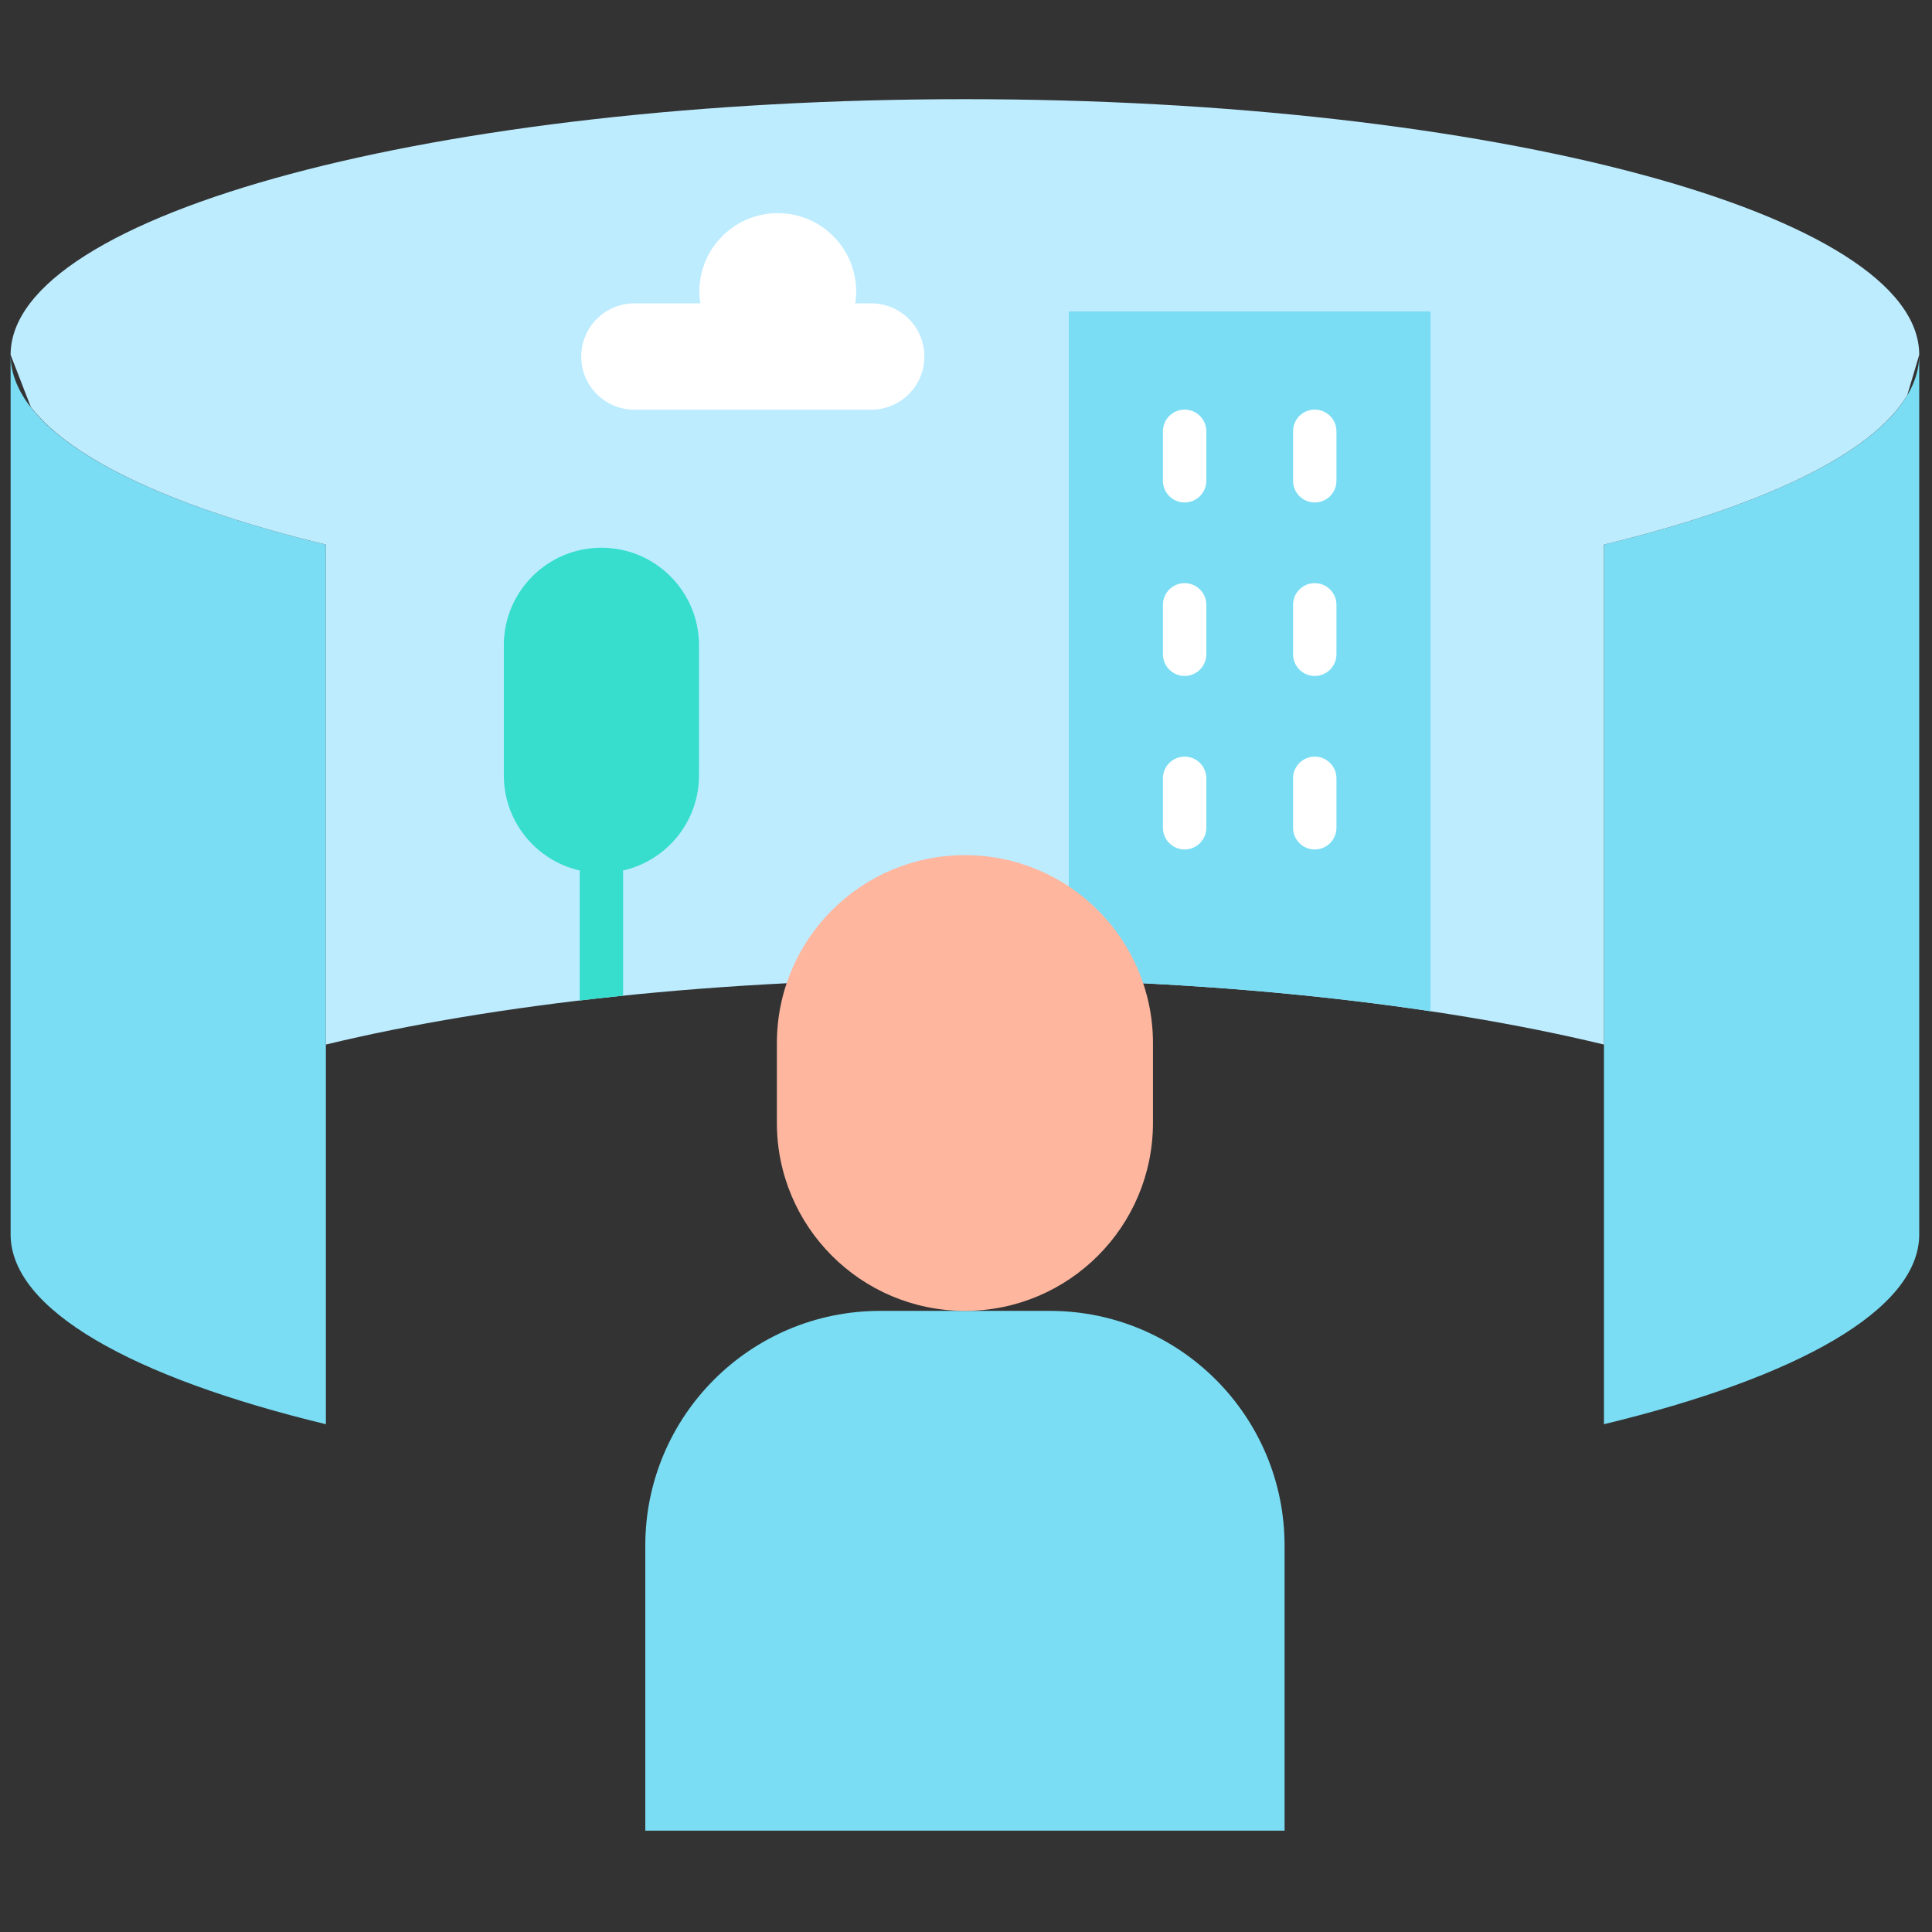 <svg xmlns="http://www.w3.org/2000/svg" xmlns:xlink="http://www.w3.org/1999/xlink" version="1.1" width="256" height="256" viewBox="0 0 256 256" xml:space="preserve">
<rect x="0" y="0" width="256" height="256" fill="#333333" stroke="none"/>
<g style="stroke: none; stroke-width: 0; stroke-dasharray: none; stroke-linecap: butt; stroke-linejoin: miter; stroke-miterlimit: 10; fill: none; fill-rule: nonzero; opacity: 1;" transform="translate(1.407 1.407) scale(2.81 2.81)">
	<path d="M 0 16.229 c 0 3.552 5.739 6.745 14.866 8.951 v 41.478 C 5.739 64.452 0 61.26 0 57.708 V 16.229" style="stroke: none; stroke-width: 1; stroke-dasharray: none; stroke-linecap: butt; stroke-linejoin: miter; stroke-miterlimit: 10; fill: rgb(122,221,244); fill-rule: nonzero; opacity: 1;" transform=" matrix(1 0 0 1 0 0) " stroke-linecap="round"/>
	<path d="M 75.134 66.658 C 84.261 64.452 90 61.26 90 57.708 V 16.229 c 0 3.552 -5.739 6.745 -14.866 8.951 V 66.658 z" style="stroke: none; stroke-width: 1; stroke-dasharray: none; stroke-linecap: butt; stroke-linejoin: miter; stroke-miterlimit: 10; fill: rgb(122,221,244); fill-rule: nonzero; opacity: 1;" transform=" matrix(1 0 0 1 0 0) " stroke-linecap="round"/>
	<path d="M 75.134 25.18 c 7.459 -1.803 12.651 -4.265 14.301 -7.044 L 90 16.229 C 90 9.572 69.853 4.176 45 4.176 c -24.853 0 -45 5.397 -45 12.054 l 0.955 2.468 c 1.982 2.548 6.959 4.802 13.911 6.482 v 23.575 C 22.843 46.828 33.41 45.654 45 45.654 c 11.59 0 22.157 1.174 30.134 3.101 V 25.18 z" style="stroke: none; stroke-width: 1; stroke-dasharray: none; stroke-linecap: butt; stroke-linejoin: miter; stroke-miterlimit: 10; fill: rgb(189,236,255); fill-rule: nonzero; opacity: 1;" transform=" matrix(1 0 0 1 0 0) " stroke-linecap="round"/>
	<path d="M 49.899 45.727 c 6.14 0.178 11.913 0.685 17.059 1.457 v -33 H 49.899 V 45.727 z" style="stroke: none; stroke-width: 1; stroke-dasharray: none; stroke-linecap: butt; stroke-linejoin: miter; stroke-miterlimit: 10; fill: rgb(122,221,244); fill-rule: nonzero; opacity: 1;" transform=" matrix(1 0 0 1 0 0) " stroke-linecap="round"/>
	<path d="M 27.859 40.661 L 27.859 40.661 c -2.542 0 -4.602 -2.061 -4.602 -4.602 v -6.13 c 0 -2.542 2.061 -4.602 4.602 -4.602 h 0 c 2.542 0 4.602 2.061 4.602 4.602 v 6.13 C 32.462 38.6 30.401 40.661 27.859 40.661 z" style="stroke: none; stroke-width: 1; stroke-dasharray: none; stroke-linecap: butt; stroke-linejoin: miter; stroke-miterlimit: 10; fill: rgb(55,221,205); fill-rule: nonzero; opacity: 1;" transform=" matrix(1 0 0 1 0 0) " stroke-linecap="round"/>
	<path d="M 40.581 13.804 h -0.755 c 0.028 -0.182 0.046 -0.367 0.046 -0.557 c 0 -2.042 -1.655 -3.697 -3.697 -3.697 c -2.042 0 -3.697 1.655 -3.697 3.697 c 0 0.19 0.019 0.375 0.046 0.557 h -3.11 c -1.384 0 -2.507 1.122 -2.507 2.507 v 0 c 0 1.384 1.122 2.507 2.507 2.507 h 11.167 c 1.385 0 2.507 -1.122 2.507 -2.507 v 0 C 43.088 14.926 41.966 13.804 40.581 13.804 z" style="stroke: none; stroke-width: 1; stroke-dasharray: none; stroke-linecap: butt; stroke-linejoin: miter; stroke-miterlimit: 10; fill: rgb(255,255,255); fill-rule: nonzero; opacity: 1;" transform=" matrix(1 0 0 1 0 0) " stroke-linecap="round"/>
	<path d="M 55.36 23.193 c -0.565 0 -1.023 -0.458 -1.023 -1.023 v -2.332 c 0 -0.565 0.457 -1.023 1.023 -1.023 s 1.023 0.458 1.023 1.023 v 2.332 C 56.383 22.735 55.925 23.193 55.36 23.193 z" style="stroke: none; stroke-width: 1; stroke-dasharray: none; stroke-linecap: butt; stroke-linejoin: miter; stroke-miterlimit: 10; fill: rgb(255,255,255); fill-rule: nonzero; opacity: 1;" transform=" matrix(1 0 0 1 0 0) " stroke-linecap="round"/>
	<path d="M 61.496 23.193 c -0.565 0 -1.023 -0.458 -1.023 -1.023 v -2.332 c 0 -0.565 0.457 -1.023 1.023 -1.023 s 1.023 0.458 1.023 1.023 v 2.332 C 62.519 22.735 62.062 23.193 61.496 23.193 z" style="stroke: none; stroke-width: 1; stroke-dasharray: none; stroke-linecap: butt; stroke-linejoin: miter; stroke-miterlimit: 10; fill: rgb(255,255,255); fill-rule: nonzero; opacity: 1;" transform=" matrix(1 0 0 1 0 0) " stroke-linecap="round"/>
	<path d="M 55.36 31.374 c -0.565 0 -1.023 -0.458 -1.023 -1.023 V 28.02 c 0 -0.565 0.457 -1.023 1.023 -1.023 s 1.023 0.458 1.023 1.023 v 2.332 C 56.383 30.917 55.925 31.374 55.36 31.374 z" style="stroke: none; stroke-width: 1; stroke-dasharray: none; stroke-linecap: butt; stroke-linejoin: miter; stroke-miterlimit: 10; fill: rgb(255,255,255); fill-rule: nonzero; opacity: 1;" transform=" matrix(1 0 0 1 0 0) " stroke-linecap="round"/>
	<path d="M 61.496 31.374 c -0.565 0 -1.023 -0.458 -1.023 -1.023 V 28.02 c 0 -0.565 0.457 -1.023 1.023 -1.023 s 1.023 0.458 1.023 1.023 v 2.332 C 62.519 30.917 62.062 31.374 61.496 31.374 z" style="stroke: none; stroke-width: 1; stroke-dasharray: none; stroke-linecap: butt; stroke-linejoin: miter; stroke-miterlimit: 10; fill: rgb(255,255,255); fill-rule: nonzero; opacity: 1;" transform=" matrix(1 0 0 1 0 0) " stroke-linecap="round"/>
	<path d="M 55.36 39.556 c -0.565 0 -1.023 -0.458 -1.023 -1.023 v -2.332 c 0 -0.565 0.457 -1.023 1.023 -1.023 s 1.023 0.458 1.023 1.023 v 2.332 C 56.383 39.098 55.925 39.556 55.36 39.556 z" style="stroke: none; stroke-width: 1; stroke-dasharray: none; stroke-linecap: butt; stroke-linejoin: miter; stroke-miterlimit: 10; fill: rgb(255,255,255); fill-rule: nonzero; opacity: 1;" transform=" matrix(1 0 0 1 0 0) " stroke-linecap="round"/>
	<path d="M 61.496 39.556 c -0.565 0 -1.023 -0.458 -1.023 -1.023 v -2.332 c 0 -0.565 0.457 -1.023 1.023 -1.023 s 1.023 0.458 1.023 1.023 v 2.332 C 62.519 39.098 62.062 39.556 61.496 39.556 z" style="stroke: none; stroke-width: 1; stroke-dasharray: none; stroke-linecap: butt; stroke-linejoin: miter; stroke-miterlimit: 10; fill: rgb(255,255,255); fill-rule: nonzero; opacity: 1;" transform=" matrix(1 0 0 1 0 0) " stroke-linecap="round"/>
	<path d="M 60.072 85.824 H 29.928 v -13.44 c 0 -6.114 4.956 -11.07 11.07 -11.07 h 8.005 c 6.114 0 11.07 4.956 11.07 11.07 V 85.824 z" style="stroke: none; stroke-width: 1; stroke-dasharray: none; stroke-linecap: butt; stroke-linejoin: miter; stroke-miterlimit: 10; fill: rgb(122,221,244); fill-rule: nonzero; opacity: 1;" transform=" matrix(1 0 0 1 0 0) " stroke-linecap="round"/>
	<path d="M 45 39.823 L 45 39.823 c -4.897 0 -8.867 3.97 -8.867 8.867 v 3.756 c 0 4.897 3.97 8.867 8.867 8.867 h 0 c 4.897 0 8.867 -3.97 8.867 -8.867 v -3.756 C 53.867 43.793 49.897 39.823 45 39.823 z" style="stroke: none; stroke-width: 1; stroke-dasharray: none; stroke-linecap: butt; stroke-linejoin: miter; stroke-miterlimit: 10; fill: rgb(255,182,159); fill-rule: nonzero; opacity: 1;" transform=" matrix(1 0 0 1 0 0) " stroke-linecap="round"/>
	<path d="M 27.859 39.638 c -0.565 0 -1.023 0.458 -1.023 1.023 v 5.98 c 0 0.013 0.007 0.023 0.007 0.035 c 0.671 -0.079 1.351 -0.154 2.038 -0.224 v -5.791 C 28.882 40.096 28.424 39.638 27.859 39.638 z" style="stroke: none; stroke-width: 1; stroke-dasharray: none; stroke-linecap: butt; stroke-linejoin: miter; stroke-miterlimit: 10; fill: rgb(55,221,205); fill-rule: nonzero; opacity: 1;" transform=" matrix(1 0 0 1 0 0) " stroke-linecap="round"/>
</g>
</svg>